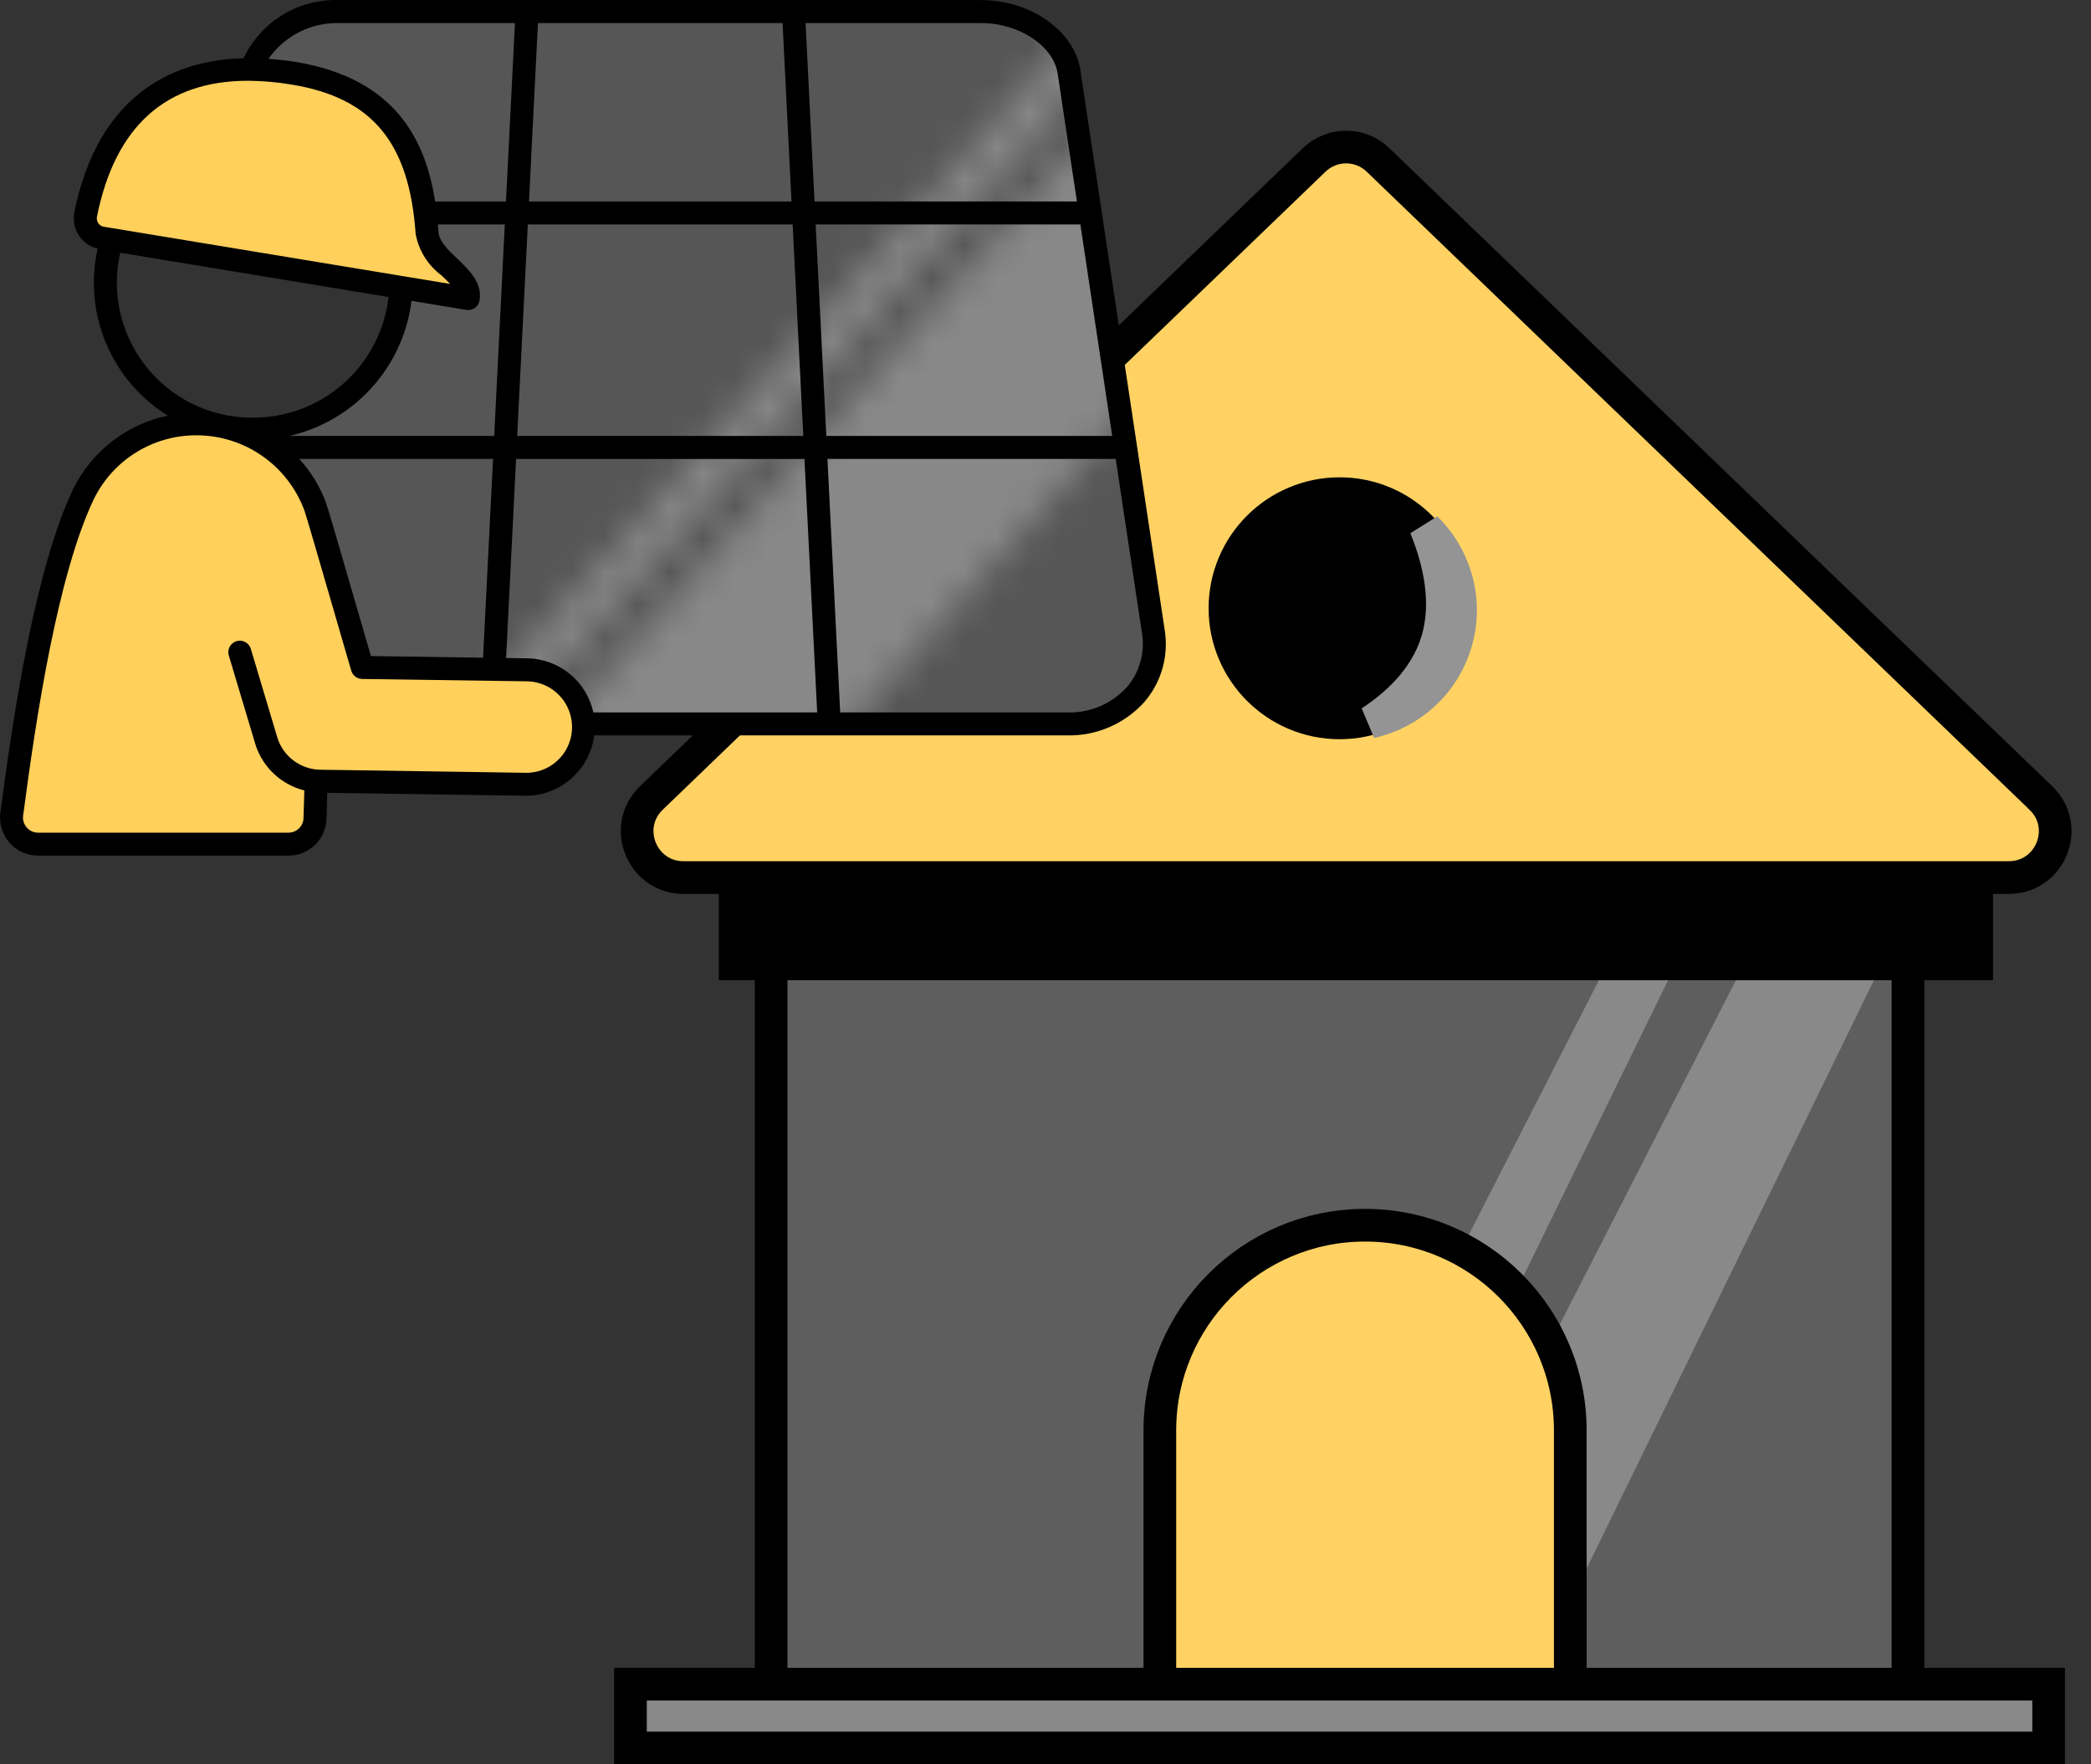 <svg width="64" height="54" viewBox="0 0 64 54" fill="none" xmlns="http://www.w3.org/2000/svg">
<rect x="0" y="0" width="64" height="54" fill="#333333" stroke="none"/>
<path d="M23.602 29.062H58.398V53.5H23.602V29.062Z" fill="#5E5E5E" stroke="black"/>
<path d="M40.219 4.899L40.221 4.897C40.484 4.643 40.835 4.5 41.201 4.5C41.567 4.5 41.918 4.643 42.181 4.897L42.182 4.899L62.464 24.422L62.465 24.424C63.386 25.305 62.762 26.859 61.482 26.859H20.92C19.644 26.859 19.02 25.306 19.938 24.422L19.938 24.422L40.219 4.899Z" fill="#FFD263" stroke="black"/>
<path d="M41 22.125C39.065 22.125 37.492 20.552 37.492 18.617C37.492 16.682 39.065 15.109 41 15.109C42.935 15.109 44.508 16.682 44.508 18.617C44.508 20.552 42.935 22.125 41 22.125Z" fill="black" stroke="black"/>
<path d="M49.5 30L38 52.5H39.5L50.5 30H49.5Z" fill="#898989" stroke="#898989"/>
<path d="M54 30.5L43 52H45.5L56 30.5H54Z" fill="#898989" stroke="#898989" stroke-width="2"/>
<path d="M35.5 53.234V43.781C35.5 40.315 38.315 37.5 41.781 37.5C45.247 37.5 48.062 40.315 48.062 43.781V53.234H35.5Z" fill="#FFD263" stroke="black"/>
<path d="M44.543 19.72C44.155 20.962 43.138 21.835 41.951 22.099C42.739 21.583 43.622 20.785 43.977 19.649C44.359 18.428 44.03 17.131 43.656 16.197C43.651 16.185 43.646 16.173 43.642 16.161C44.556 17.054 44.95 18.418 44.543 19.72Z" fill="#EFEFEF" stroke="#949494"/>
<path d="M22.5 27.5H60.5V29.5H22.5V27.5Z" fill="black" stroke="black"/>
<path d="M13.097 7.033C12.872 5.458 12.066 4.126 11.691 3.657C8.54 0.957 5.127 2.532 3.814 3.657C3.533 4.314 2.914 5.739 2.689 6.189C2.464 6.639 2.783 7.127 2.97 7.314L14.223 9.002V8.721C14.035 8.533 13.547 7.933 13.097 7.033Z" fill="#FFD05B"/>
<path d="M15.066 20.536C16.866 20.536 17.316 20.911 17.316 21.098C17.766 21.323 17.879 22.13 17.879 22.505L17.316 23.349L16.472 23.912H14.784H10.002C9.908 23.818 9.721 23.855 9.721 24.756C9.721 25.656 8.971 25.881 8.596 25.881H2.407C2.032 25.881 1.113 25.768 0.438 25.318C0.212 23.968 1.281 19.504 1.844 17.441L2.125 15.754L3.251 14.347L4.095 13.503L4.939 13.222H6.626C7.752 13.222 8.596 13.972 8.877 14.347L9.721 15.754L10.846 19.692L11.409 20.536H15.066Z" fill="#FFD05B"/>
<path d="M32.788 2.25C32.563 0.9 31.382 0.563 30.819 0.563L29.694 0.281H12.815H10.284C8.483 0.731 7.845 1.407 7.752 1.688L8.314 2.25L10.002 2.532L11.409 3.094L12.534 4.782L13.097 6.47L13.378 7.877L14.222 9.002H12.815L12.253 9.283L11.69 10.971L10.002 12.659L8.314 13.222L8.877 14.066L9.44 15.472L10.284 17.723L10.846 19.973L11.69 20.536H16.472C17.373 20.536 17.785 21.661 17.879 22.224H29.975C30.444 22.317 31.776 22.449 33.351 22.224C34.926 21.999 35.32 19.879 35.32 18.848L33.914 10.409C33.632 8.252 33.014 3.601 32.788 2.25Z" fill="#565656"/>
<mask id="mask0_3154_6083" style="mask-type:alpha" maskUnits="userSpaceOnUse" x="12" y="0" width="27" height="28">
<path fill-rule="evenodd" clip-rule="evenodd" d="M33.262 0.565L34.177 1.382L13.812 24.196L12.897 23.379L33.262 0.565ZM33.47 3.853L38.435 8.285L21.437 27.327L16.472 22.895L33.47 3.853Z" fill="#EEEEEE" fill-opacity="0.3"/>
</mask>
<g mask="url(#mask0_3154_6083)">
<path d="M32.788 2.251C32.563 0.901 31.382 0.564 30.819 0.564L29.694 0.282H12.815H10.284C8.483 0.732 7.845 1.407 7.752 1.689L8.314 2.251L10.002 2.533L11.409 3.095L12.534 4.783L13.097 6.471L13.378 7.878L14.222 9.003H12.815L12.253 9.284L11.69 10.972L10.002 12.66L8.314 13.223L8.877 14.066L9.44 15.473L10.284 17.724L10.846 19.974L11.69 20.537H16.472C17.373 20.537 17.785 21.662 17.879 22.225H29.975C30.444 22.318 31.776 22.45 33.351 22.225C34.926 22 35.32 19.88 35.32 18.849L33.914 10.409C33.632 8.253 33.014 3.602 32.788 2.251Z" fill="white"/>
</g>
<path d="M0.011 24.873C0.417 21.779 1.089 17.387 2.235 14.977C2.8 13.816 3.873 12.983 5.138 12.722C4.292 12.198 3.631 11.424 3.246 10.507C2.861 9.591 2.772 8.576 2.989 7.606C2.763 7.555 2.564 7.423 2.431 7.234C2.281 7.016 2.226 6.747 2.278 6.489C2.885 3.475 4.703 1.851 7.455 1.783L7.456 1.782C7.716 1.231 8.133 0.768 8.655 0.451C9.176 0.135 9.78 -0.021 10.389 0.002H30.028C31.551 0.002 32.886 0.946 33.068 2.152L35.647 19.272C35.778 20.065 35.551 20.875 35.028 21.484C34.426 22.153 33.564 22.527 32.664 22.508H18.188C18.122 23.02 17.871 23.491 17.482 23.832C17.093 24.172 16.593 24.359 16.076 24.355L10.016 24.265L9.993 25.054V25.054C9.986 25.358 9.86 25.646 9.643 25.858C9.425 26.07 9.133 26.189 8.83 26.188H1.167C0.832 26.189 0.512 26.045 0.291 25.793C0.069 25.541 -0.032 25.206 0.011 24.873L0.011 24.873ZM7.948 12.778C8.936 12.732 9.876 12.336 10.599 11.661C11.321 10.985 11.78 10.074 11.892 9.091L3.679 7.735C3.392 9.002 3.716 10.33 4.555 11.321C5.395 12.313 6.651 12.852 7.948 12.778H7.948ZM14.677 9.195C14.65 9.365 14.503 9.489 14.331 9.489C14.311 9.489 14.292 9.488 14.273 9.485L12.596 9.208V9.207C12.472 10.198 12.047 11.126 11.377 11.866C10.707 12.606 9.826 13.122 8.853 13.343H15.126L15.451 6.87H13.402C13.409 6.95 13.417 7.031 13.423 7.111C13.444 7.391 13.726 7.661 14 7.921C14.359 8.264 14.767 8.653 14.678 9.195L14.677 9.195ZM14.785 20.13L15.091 14.046H9.159L9.159 14.046C9.507 14.427 9.78 14.869 9.965 15.35L9.965 15.351L9.966 15.353L9.969 15.359L9.969 15.363C10.027 15.514 10.291 16.419 10.832 18.288L11.353 20.08L14.785 20.13ZM2.968 6.628C2.953 6.699 2.968 6.774 3.01 6.834C3.048 6.89 3.107 6.928 3.174 6.939L13.777 8.69C13.7 8.607 13.608 8.519 13.515 8.43H13.514C13.099 8.123 12.816 7.669 12.722 7.16C12.527 4.359 11.392 2.992 8.926 2.589C8.485 2.514 8.038 2.475 7.59 2.472C5.077 2.473 3.524 3.866 2.968 6.628L2.968 6.628ZM10.389 0.706C9.527 0.682 8.711 1.093 8.218 1.8C8.485 1.82 8.758 1.848 9.04 1.894C12.119 2.399 13.027 4.302 13.318 6.166L15.487 6.167L15.761 0.706L10.389 0.706ZM23.952 0.706H16.465L16.191 6.167H24.226L23.952 0.706ZM24.261 6.87H16.155L15.83 13.343H24.586L24.261 6.87ZM32.373 2.257C32.244 1.402 31.192 0.706 30.028 0.706H24.656L24.93 6.167H32.962L32.373 2.257ZM25.716 21.805H32.665C33.36 21.827 34.029 21.542 34.495 21.025C34.883 20.571 35.051 19.968 34.952 19.378L34.149 14.046H25.326L25.716 21.805ZM34.042 13.343L33.067 6.87H24.965L25.291 13.343H34.042ZM24.622 14.047H15.796L15.49 20.14L16.147 20.149H16.147C16.62 20.159 17.076 20.327 17.442 20.628C17.807 20.928 18.061 21.343 18.161 21.805H25.012L24.622 14.047ZM0.819 25.328C0.907 25.429 1.034 25.486 1.167 25.485H8.83C9.081 25.485 9.285 25.285 9.29 25.034L9.315 24.193C8.618 24.018 8.059 23.501 7.829 22.821L7.005 20.068C6.976 19.978 6.985 19.88 7.029 19.796C7.073 19.713 7.149 19.651 7.24 19.624C7.33 19.597 7.428 19.607 7.51 19.653C7.593 19.698 7.654 19.775 7.679 19.866L8.499 22.608V22.608C8.591 22.881 8.766 23.119 8.999 23.289C9.232 23.459 9.512 23.554 9.8 23.559L16.112 23.653H16.113C16.609 23.652 17.068 23.387 17.318 22.959C17.568 22.53 17.573 22.001 17.33 21.568C17.087 21.135 16.633 20.863 16.136 20.853L11.083 20.781H11.084C10.93 20.778 10.795 20.676 10.751 20.528L10.157 18.484C9.786 17.203 9.365 15.751 9.313 15.612L9.313 15.61L9.311 15.606H9.31C9.058 14.936 8.609 14.359 8.021 13.951C7.433 13.544 6.735 13.324 6.02 13.323C5.364 13.319 4.721 13.502 4.164 13.848C3.606 14.194 3.158 14.691 2.87 15.28C1.767 17.599 1.108 21.918 0.708 24.965C0.69 25.097 0.731 25.229 0.819 25.328L0.819 25.328Z" fill="black"/>
<path d="M19.297 51.547H62.703V53.5H19.297V51.547Z" fill="#898989" stroke="black"/>
</svg>

